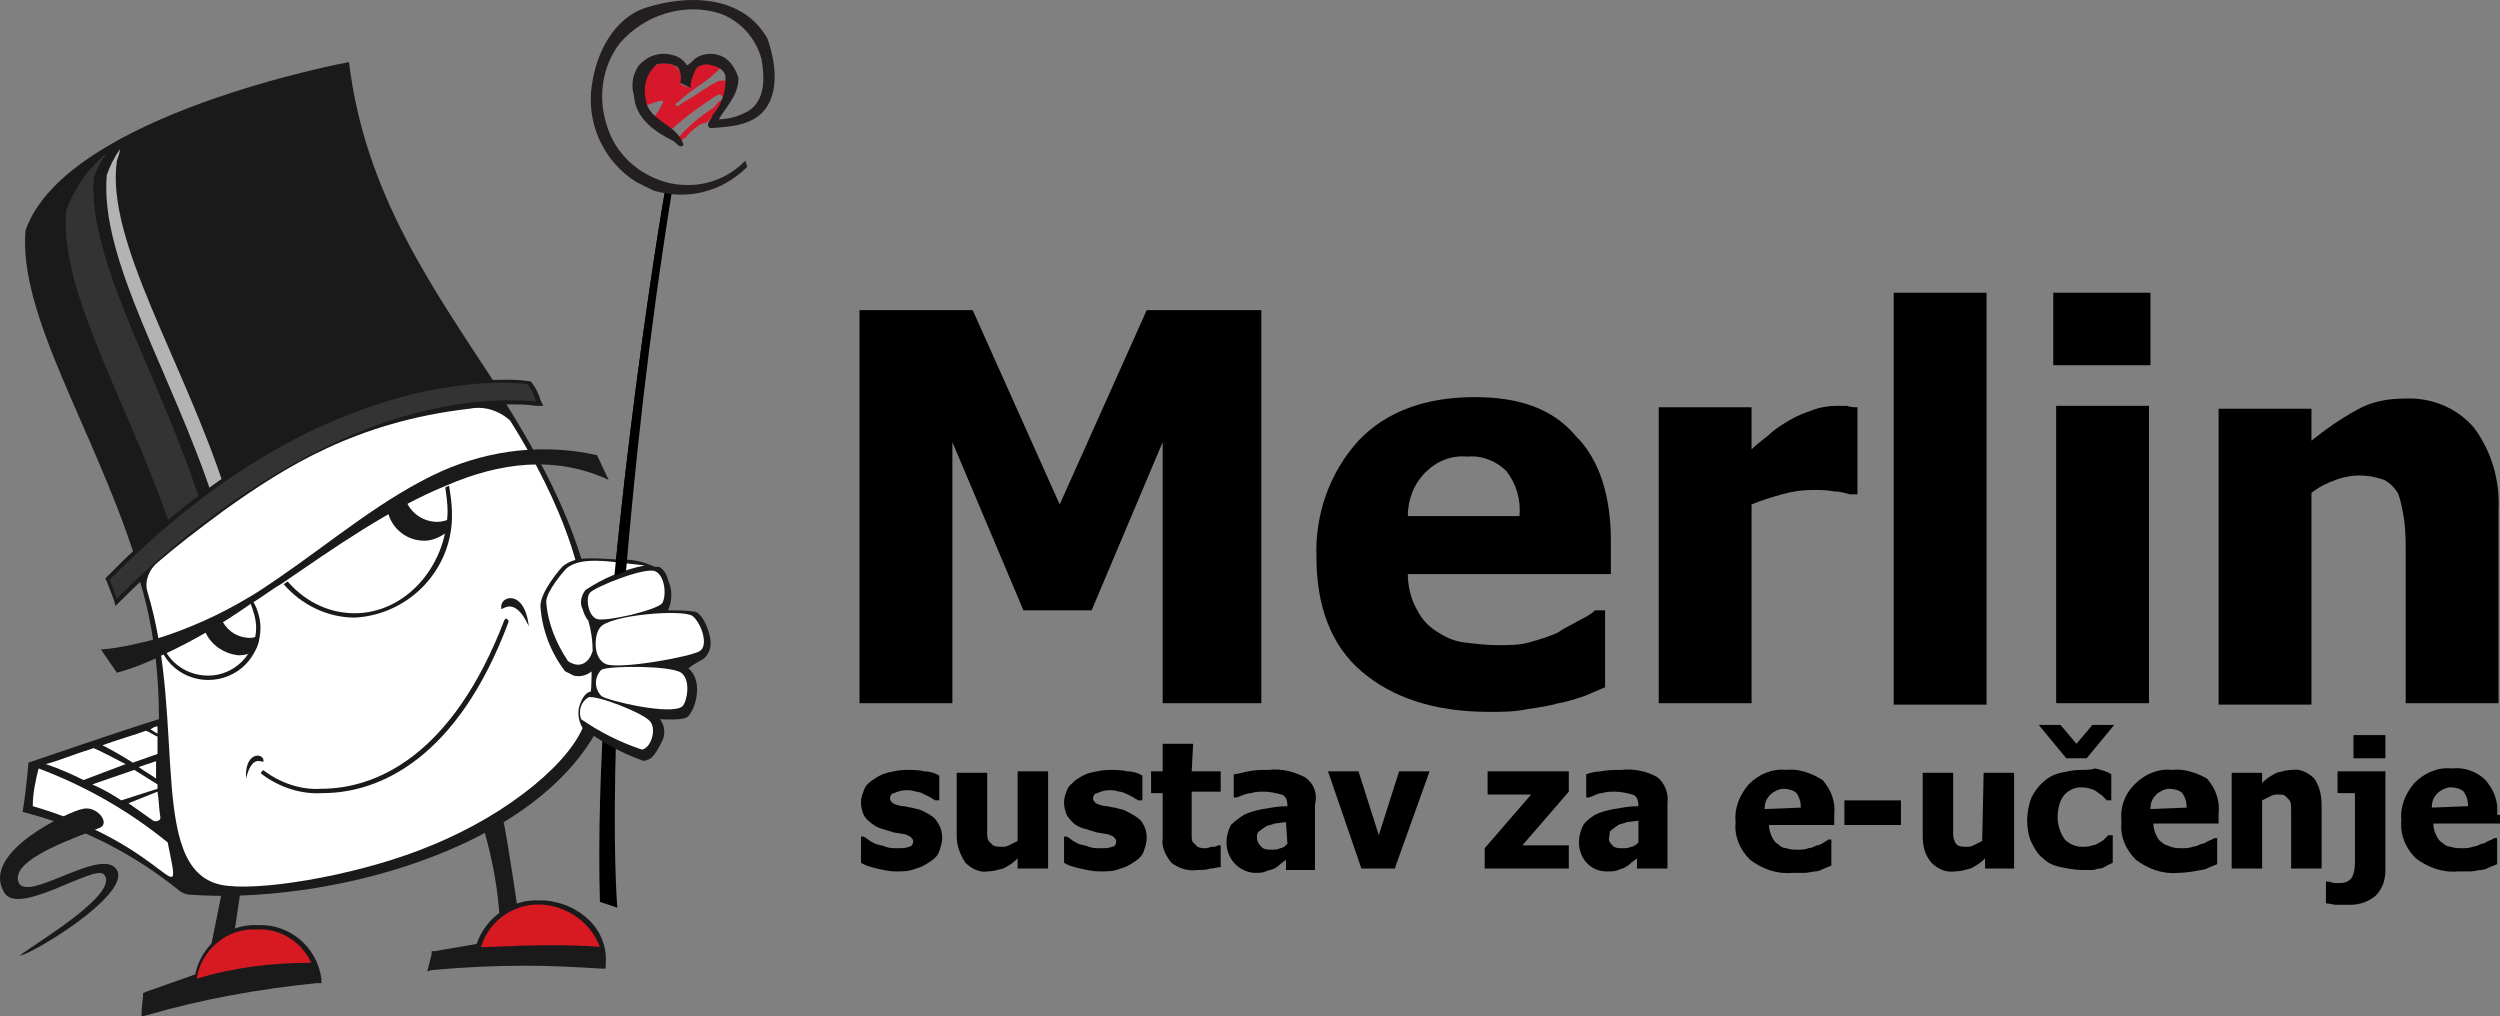 <svg xmlns="http://www.w3.org/2000/svg" xmlns:svg="http://www.w3.org/2000/svg" enable-background="new 0 0 249.5 70" version="1.1" xml:space="preserve" viewBox="0.04 -0.08 172.36 70.08">
 <rect x="0.04" y="-0.08" width="172.36" height="70.08" fill="#808080" stroke="none"/>
 <style type="text/css">.st0{fill:#1A1A1A;}
	.st1{fill:#333333;}
	.st2{fill:#B3B3B3;}
	.st3{fill:#FFFFFF;}
	.st4{fill:#D71921;}
	.st5{fill:none;}
	.st6{fill:#D7182A;stroke:#D7182A;stroke-width:0.11;stroke-miterlimit:3.86;}
	.st7{fill:#231F20;stroke:#231F20;stroke-width:0.11;stroke-miterlimit:3.86;}
	.st8{fill:none;stroke:#000000;stroke-width:0.75;stroke-miterlimit:10;}
	.st9{fill:none;stroke:#000000;stroke-width:0.587;stroke-miterlimit:10;}</style>
 <g class="layer">
  <title>Layer 1</title>
  <g id="svg_1">
   <path d="m45.9,13c-0.9,5.3 -5,31.1 -4.5,49.1l1.2,0.4c0,0 -1.4,-16.2 3.7,-49.7l-0.4,0.2z" id="path978"/>
   <path class="st0" d="m24.1,4.2c0,0 -19.5,3.6 -22.3,11.6c-0.5,5.8 4.6,13.5 7.5,22.4c10.9,-10 20.7,-11.6 24.9,-11.8c-4.3,-6.6 -9,-13.1 -10.1,-22.2z" id="path980"/>
   <path class="st1" d="m14,35c-2.8,-9 -7.9,-16.9 -7.5,-22.8c0.2,-0.6 0.5,-1.2 0.9,-1.7c-1.3,1 -2.2,2.4 -2.8,3.9c-0.5,5.9 4.6,13.7 7.5,22.8c0.5,-0.9 1.1,-1.6 1.9,-2.2z" id="path982"/>
   <path class="st2" d="m8.1,11c0.1,-0.3 0.2,-0.5 0.2,-0.8c-0.4,0.6 -0.7,1.2 -0.9,1.8c-0.5,5.9 4.5,13.6 7.4,22.5c0.2,-0.3 0.5,-0.5 0.8,-0.7c-2.9,-9 -8.3,-17.3 -7.5,-22.8z" id="path984"/>
   <path class="st0" d="m34.9,27.7c-10.7,0 -20.7,7.8 -25.3,12c1,3.2 1.4,6.5 1.4,9.8c-2.3,0.7 -9,3 -9,3s-0.1,1.5 -0.4,3.4c4,1 7.7,2.9 10.9,5.5c0.2,0.1 0.4,0.2 0.6,0.2c9.3,0.7 23.9,-3 28.3,-11.7c0.7,-9.3 -2.6,-15.9 -6.5,-22.2z" id="path986"/>
   <path class="st0" d="m8,41.7l-0.1,-0.4l-0.5,-1.3l-0.1,-0.2l0.1,-0.1c12,-12.3 23.1,-13.6 27.3,-13.6c0.6,0 1.2,0 1.8,0.1l0.1,0l0.1,0.1c0.3,0.4 0.5,0.8 0.6,1.2l0.2,0.4l-0.5,0c-0.6,-0.1 -1.3,-0.1 -1.9,-0.1c-7.3,0 -14.2,3.7 -18.7,6.8c-2.9,2 -5.6,4.3 -8.1,6.8l-0.3,0.3z" id="path988"/>
   <path class="st3" d="m39.4,37.5c-1,-3 -2.5,-5.9 -4.2,-8.6c-0.8,-0.7 -1.8,-1 -2.8,-0.8c-7.8,0.9 -12.7,4 -16.9,7c-1.9,1.4 -3.2,2.4 -4.6,3.6c-0.6,0.5 -0.9,1.3 -0.7,2c2.8,9.2 -0.2,19.8 5.6,20.3c2.9,0.3 9.5,-0.9 14,-2.8c5.4,-2.2 9.8,-5.9 10.6,-8.6c0.9,-2.5 0.3,-8.2 -1,-12.1z" id="path990"/>
   <path class="st1" d="m7.6,39.9l0.5,1.3c0,0 14,-14.9 28.9,-13.6c-0.1,-0.4 -0.3,-0.8 -0.6,-1.2c-0.1,0 -13.5,-2.1 -28.8,13.5z" id="path992"/>
   <path class="st3" d="m2.3,55.5c9.6,2.8 10.4,7.9 9.3,2.5c-2.7,-2.2 -5.7,-3.9 -8.9,-5.1l0,0c-0.2,0.8 -0.4,1.7 -0.4,2.6z" id="path994"/>
   <path class="st0" d="m22.3,54.6c-1.5,0.1 -3,-0.4 -4.2,-1.3l0,0c-0.1,-0.1 -0.1,-0.1 0,-0.2c0.1,-0.1 0.1,-0.1 0.2,0l0,0l0,0c1.1,0.8 2.5,1.3 3.9,1.2l0,0c3.7,0 9,-2.2 12.6,-11.6c0,0 0.1,-0.2 0.2,-0.1c0.1,0.1 0.1,0.1 0.1,0.2c-3.5,9.4 -8.9,11.8 -12.8,11.8z" id="path996"/>
   <path class="st0" d="m36.5,43.1c-0.3,-2.6 -2,-2.1 -1.9,-1.3c-0.1,0.5 0.8,-1.1 1.9,1.3z" id="path998"/>
   <path class="st0" d="m17,53.6c-0.1,-1.8 1.1,-1.8 1.2,-1.3c0.1,0.5 -0.7,-0.7 -1.2,1.3z" id="path1000"/>
   <path class="st3" d="m10.9,54.5l-2,0.8c0.7,0.5 1.3,0.9 1.7,1.2c0.2,0.1 0.5,0 0.5,-0.2c-0.1,-0.6 -0.1,-1.2 -0.2,-1.8zm-1.3,-1.7c0.4,0.3 0.8,0.5 1.2,0.8l0,-1.2l-1.2,0.4zm1.3,1.2c-0.5,-0.3 -1.1,-0.7 -1.6,-1l-2.9,1c0.7,0.3 1.4,0.7 2,1.1l2.5,-0.8l0,-0.3zm0,-4c-0.2,0 -0.3,0.1 -0.5,0.2c0.2,0.1 0.3,0.2 0.5,0.3l0,-0.5zm-4.4,1.5c-1.3,0.4 -2.5,0.9 -3.3,1.1c0.9,0.3 1.8,0.7 2.6,1.1l2.9,-1.1c-0.8,-0.4 -1.5,-0.8 -2.2,-1.1zm4.4,0.4l0,-1.2c-0.3,-0.1 -0.5,-0.3 -0.8,-0.4c-0.8,0.3 -1.9,0.6 -3,1c0.6,0.3 1.3,0.7 2.1,1.2l1.7,-0.6z" id="path1002"/>
   <polygon class="st0" id="polygon1004" points="15.3,61.6 14.6,65.1 16.1,64.9 16.6,61.5  "/>
   <path class="st0" d="m33.4,57.1c0.6,2.1 1,4.2 1.1,6.4c1.1,-0.1 1.3,-0.4 1.3,-0.4s-0.7,-5 -1.1,-6.8c-0.4,0.3 -0.8,0.5 -1.3,0.8z" id="path1006"/>
   <path class="st0" d="m9.8,70l0,-0.4l0.1,-1l0,-0.2l0.2,-0.1l3.4,-1.2c0.4,-2 2.2,-3.5 4.3,-3.4c2.2,-0.1 4.1,1.5 4.4,3.7l0,0.3l-0.3,0c-4,0.4 -7.9,1.1 -11.7,2.2l-0.4,0.1z" id="path1008"/>
   <path class="st4" d="m21.5,66.3c-0.7,-1.5 -2.2,-2.4 -3.8,-2.3c-2,-0.1 -3.8,1.4 -4.1,3.4c2.6,-0.8 5.2,-1.1 7.9,-1.1z" id="path1010"/>
   <path class="st0" d="m29.5,66.9l0.1,-0.4l0.2,-0.8l0,-0.2l0.2,0l2.9,-0.5c0.6,-1.8 2.4,-3.1 4.3,-3l0.4,0c1.2,0.1 2.3,0.6 3.1,1.4c0.8,0.8 1.2,1.9 1.1,3l0,0.3l-0.3,0c-1.7,-0.1 -3.4,-0.2 -5.2,-0.2c-2.1,0 -4.3,0.1 -6.5,0.3l-0.3,0.1z" id="path1012"/>
   <path class="st4" d="m41.4,65.2c-0.6,-1.6 -2.1,-2.7 -3.8,-2.9c-2,-0.2 -3.8,1 -4.4,2.9c0,0.1 4.3,-0.3 8.2,0z" id="path1014"/>
   <path class="st0" d="m5.7,55.7c1,-0.3 2,1 1.2,1.3c-1.4,0.6 -6.1,2.1 -5.6,3.7c0.5,1.6 5.8,-2.5 6.8,-0.8c1,1.7 -6,5.9 -6.7,5.9c1,-0.8 7,-4.3 5.8,-5.6c-0.7,-0.7 -6,3 -6.9,1.2c-1.6,-2.8 4.7,-5.6 5.4,-5.7z" id="path1016"/>
   <path class="st0" d="m48.6,45.3c0.4,-0.4 0.5,-0.9 0.4,-1.4c-0.1,-0.6 -0.5,-1.6 -1,-1.8l0,0c-0.6,-0.1 -1.3,-0.1 -1.9,-0.1l0,0c0.3,-0.7 0.3,-1.4 0,-2.1c-0.1,-0.4 -0.3,-0.7 -0.6,-0.9l-0.3,0c-0.7,-0.3 -1.4,-0.5 -2.1,-0.5c-1.7,0 -3.3,-0.4 -4.3,0.5c-0.1,0.1 -1.5,1.7 -1.5,2.7c0.1,1.6 0.7,3.2 1.7,4.5l0.6,0.3c0.4,0.1 0.8,0 1.1,-0.2c0.2,-0.1 0.3,-0.2 0.4,-0.4c0,0.1 0,0.1 0.1,0.2c-0.2,0.3 -0.3,0.6 -0.3,1c0,0.2 0,0.3 0.1,0.5l-0.2,0c-0.2,0 -0.5,0.2 -0.7,0.7c-0.3,0.6 -0.2,1.3 0.1,1.8c1.2,0.9 2.6,1.7 4,2.2c0.2,0.1 0.3,0.1 0.5,0c0.4,-0.1 0.8,-0.9 1,-1.3c0.2,-0.4 0.2,-1 -0.1,-1.4c0,0 0,-0.1 -0.1,-0.1l0,0l0,0c1.6,0.1 1.9,-0.1 2,-0.2c0.4,-0.5 0.6,-1.2 0.6,-1.9c0,-0.5 -0.2,-1.1 -0.6,-1.4c0.5,-0.4 1,-0.6 1.1,-0.7z" id="path1018"/>
   <path class="st3" d="m41.4,43.2c-0.4,0.5 -0.5,2.1 0.4,2.5c0.9,0.4 5.9,-0.5 6.5,-0.9c0.6,-0.4 0.1,-1.9 -0.5,-2.4c-0.6,-0.5 -5.8,-0.1 -6.4,0.8z" id="path1020"/>
   <path class="st3" d="m47.1,48.6c0.3,-0.3 0.6,-1.8 -0.1,-2.3c-0.7,-0.5 -5,-0.5 -5.5,-0.2c-0.5,0.5 -0.5,1.3 0,1.8l0,0l0,0c0.3,0.3 4.9,1.4 5.6,0.7z" id="path1022"/>
   <path class="st3" d="m40.2,41.9c-0.2,-0.4 -0.1,-0.9 0.2,-1.3c1.2,-0.8 2.6,-1.4 4.1,-1.7c-2.2,-0.2 -4.3,-0.7 -5.4,0.2c-0.2,0.2 -1.4,1.6 -1.4,2.3c0.1,1.5 0.7,2.9 1.5,4.1c0.9,0.6 1.5,0 1.7,-0.7c0,-0.7 -0.1,-1.4 -0.3,-2.1c-0.2,-0.2 -0.3,-0.5 -0.4,-0.8z" id="path1024"/>
   <path class="st3" d="m45.7,41.5c0.3,-0.5 0.2,-1.9 -0.5,-2.2s-4.2,1.1 -4.5,1.5c-0.3,0.4 -0.1,1.6 0.5,1.8c0.6,0.2 4.1,-0.6 4.5,-1.1z" id="path1026"/>
   <path class="st3" d="m44.3,51.6c0.6,-0.1 1,-1.3 0.6,-1.9c-0.4,-0.6 -3.8,-1.9 -4.3,-1.7c-0.5,0.3 -0.7,0.9 -0.5,1.5c1.3,0.9 2.7,1.6 4.2,2.1z" id="path1028"/>
   <path d="m46.4,12.9l-0.5,0.1c-0.6,3.3 -2.3,14.4 -3.5,26.6l0.8,-0.3c0.6,-7 1.5,-15.9 3.2,-26.4z" id="path1030"/>
   <path class="st0" d="m14.4,46.8c2,0 3.6,-1.6 3.6,-3.6l0,0l0,0c0,-0.6 -0.2,-1.3 -0.5,-1.8c-2,1.4 -4,2.6 -6.2,3.6c0.6,1.1 1.8,1.8 3.1,1.8z" id="path1032"/>
   <path class="st3" d="m14.4,46.5c-1.2,0 -2.3,-0.6 -2.9,-1.6c1.9,-1.2 4.2,-2.5 5.8,-3.4c0.2,0.5 0.4,1.1 0.4,1.7c0,1.8 -1.5,3.3 -3.3,3.3z" id="path1034"/>
   <path class="st0" d="m24.5,42.5c3.8,-0.2 6.8,-3.4 6.7,-7.2c0,-0.6 -0.1,-1.3 -0.2,-1.9c-4,1.9 -7.8,4.2 -11.4,6.8c1.2,1.4 3,2.3 4.9,2.3z" id="path1036"/>
   <path class="st3" d="m24.5,42.2c-1.9,0 -3.6,-0.9 -4.8,-2.4c0.2,-0.1 0.5,-0.4 0.7,-0.5c3.3,-2.3 6.7,-4.9 10.3,-6c0.1,0.6 0.2,1.3 0.2,1.9c-0.1,3.9 -3,7 -6.4,7z" id="path1038"/>
   <path class="st5" d="m26.4,35.3l0.6,-0.3c-0.3,0 -0.4,0.2 -0.6,0.3z" id="path1040"/>
   <path class="st5" d="m27,34.9l0.6,-0.3l-0.6,0.3z" id="path1042"/>
   <path class="st0" d="m29.3,37.2c0.6,0 1.2,-0.3 1.7,-0.7c0,-0.3 0.1,-0.5 0.1,-0.8c-0.3,0.1 -0.6,0.2 -0.9,0.2c-0.9,0 -1.7,-0.5 -2.1,-1.3l0,0l-0.6,0.3c0,0 -0.1,0 -0.1,0.1l0,0l0,0l-0.6,0.3l0,0c0.3,1.1 1.3,1.9 2.5,1.9z" id="path1044"/>
   <path class="st0" d="m16.5,45.1c0.4,0 0.8,-0.1 1.1,-0.3c0.2,-0.3 0.3,-0.6 0.3,-1c-0.2,0 -0.4,0.1 -0.6,0.1c-0.8,0 -1.5,-0.4 -1.9,-1.1c-0.4,0.2 -0.8,0.5 -1.2,0.7c0.4,0.9 1.3,1.5 2.3,1.6z" id="path1046"/>
   <path class="st0" d="m42,33l-0.8,-1.7c-3.6,-0.8 -7.3,-0.4 -10.7,1.1c-4,1.8 -7.5,4.8 -11.3,7.4c-0.6,0.4 -1.3,0.9 -2,1.3c-2,1.2 -4.2,2.2 -6.5,2.9c-1.2,0.3 -2.4,0.6 -3.7,0.7l1.1,1.6c1.1,-0.3 2.1,-0.7 3.1,-1.2c2.2,-1 4.2,-2.2 6.2,-3.6c0.7,-0.4 1.3,-0.9 2,-1.3c3.8,-2.6 7.5,-5.2 11.4,-6.8c3.7,-1.6 7.5,-2.1 11.2,-0.4z" id="path1048"/>
   <path class="st6" d="m46.9,5c0.1,0.3 0.1,0.5 0,0.8c0.2,0 0.4,0.2 0.7,0.2c0,-0.3 0.1,-0.7 0.2,-1c0.1,-0.2 0.3,-0.6 0.6,-0.7c0.4,-0.1 0.9,-0.1 1.3,0.2c-0.7,0.9 -2,1.5 -2.8,2.3c-0.1,0.1 -0.3,0.2 -0.4,0.3c0.3,0.4 0.5,0 0.7,-0.1c0.8,-0.4 1.5,-1 2.3,-1.4c0.2,-0.1 0.5,-0.1 0.7,0c0,0.9 -0.3,1.7 -0.9,2.3c-0.3,0.1 -0.5,0.5 -0.9,0.5c-0.4,0.2 -0.7,0.5 -1,0.8c-0.1,0.2 -0.4,0.3 -0.5,0.4l-0.1,-0.1c0.7,-0.8 1.4,-1.4 2.3,-2c0.2,-0.1 0.4,-0.4 0.5,-0.5s0.3,-0.2 0.4,-0.3c-0.1,-0.2 -0.3,-0.4 -0.5,-0.3c-1.1,0.7 -2.2,1.5 -3.2,2.4c-0.1,0 -0.1,0.1 -0.1,0.2l-1.1,-0.9c0.3,-0.3 0.5,-0.7 0.7,-1.1l0,-0.2c-0.5,0 -0.9,0.3 -1.3,0.3c-0.3,-0.8 -0.1,-1.7 0.4,-2.4c0.4,-0.3 0.9,-0.5 1.4,-0.3c0.3,0.1 0.5,0.3 0.6,0.6z" id="path1050"/>
   <path class="st7" d="m52.9,2.6c0.5,1.4 0.8,3.3 0,4.6s-2.4,1.4 -3.9,1.5c-0.3,-0.3 0.2,-0.5 0.2,-0.8c0.7,-0.8 1,-1.8 0.9,-2.8c-0.2,-0.6 -0.8,-0.7 -1.3,-0.8c-0.3,0 -0.6,0.1 -0.8,0.3c-0.2,0.4 -0.4,0.8 -0.4,1.3l-0.6,-0.3c0.1,-0.4 0,-0.8 -0.2,-1.1c-0.5,-0.3 -1,-0.3 -1.5,-0.2c-0.7,0.6 -1,1.5 -0.8,2.4c0.1,1.6 2.2,1.8 2.6,3.2c-0.2,0.2 -0.4,-0.2 -0.6,-0.3c-1.2,-0.6 -2.6,-1.5 -2.7,-3.1c-0.2,-0.7 -0.1,-1.4 0.3,-2c0.6,-0.7 1.5,-1 2.4,-0.7c0.4,0.1 0.7,0.4 0.9,0.7c0.2,-0.1 0.4,-0.3 0.6,-0.5c0.6,-0.4 1.3,-0.4 1.9,-0.1c0.5,0.3 0.8,0.8 1,1.4c0,1.2 -0.9,2 -1.4,2.9c0.8,0 1.5,-0.2 2.2,-0.6c1.2,-0.8 1.1,-2.4 0.9,-3.6c-0.4,-1.5 -1.5,-2.7 -2.9,-3.2c-2.5,-0.8 -5.3,0.1 -7,2.1c-1.2,1.6 -1.5,3.7 -0.9,5.6c0.6,2.1 2.3,3.6 4.4,4.1c1.9,0.4 3.8,-0.1 5.2,-1.5l0.1,0.3c-1.7,1.7 -4.1,2.3 -6.4,1.6l-1.2,-0.6c-2.2,-1.4 -3.4,-4 -3,-6.6c0.3,-2.2 1.5,-4.6 3.7,-5.3c2.8,-0.9 6.6,-0.9 8.3,2.1z" id="path1052"/>
   <polygon id="polygon1058" points="73.1,34.7 67.1,21.3 59.3,21.3 59.3,48.4 65.7,48.4 65.7,30.4 70.6,42 75.3,42 80.2,30.4    80.2,48.4 87,48.4 87,21.3 79.1,21.3  "/>
   <path d="m101.7,27.3c-3.4,0 -6.1,1 -8,3c-2,2.2 -3,5.1 -2.9,8c0,3.4 1,6.1 3.1,7.9c2.1,1.8 5,2.8 8.8,2.8c0.9,0 1.8,0 2.7,-0.2c0.7,-0.1 1.4,-0.2 2.1,-0.4c0.6,-0.1 1.2,-0.3 1.8,-0.5l1.4,-0.6l0,-5.3l-0.7,0c-0.3,0.3 -0.7,0.5 -1.1,0.7c-0.5,0.3 -1,0.5 -1.4,0.8c-0.6,0.3 -1.3,0.5 -2,0.7c-0.7,0.2 -1.4,0.2 -2.2,0.2c-0.8,0 -1.6,-0.1 -2.4,-0.2c-0.7,-0.1 -1.3,-0.4 -1.9,-0.8c-0.6,-0.4 -1,-0.9 -1.3,-1.5c-0.4,-0.7 -0.6,-1.6 -0.6,-2.4l14,0l0,-2.3c0,-3.1 -0.8,-5.6 -2.4,-7.2c-1.6,-1.9 -3.9,-2.7 -7,-2.7zm-4.6,8.2c0,-1.1 0.4,-2.2 1.2,-3c0.8,-0.8 1.8,-1.2 2.9,-1.1c1,-0.1 2,0.3 2.7,1c0.7,0.9 1,2 0.9,3.1l-7.7,0z" id="path1060"/>
   <path d="m126.7,27.9c-0.6,0 -1.2,0.1 -1.7,0.3c-0.6,0.2 -1.1,0.4 -1.6,0.7s-1,0.6 -1.4,1c-0.5,0.4 -0.9,0.7 -1.2,1l0,-2.9l-6.4,0l0,20.4l6.4,0l0,-13.7c0.7,-0.3 1.4,-0.5 2.1,-0.7s1.4,-0.3 2.1,-0.3c0.5,0 1,0 1.5,0.1c0.4,0 0.7,0.1 1.1,0.2l0.5,0l0,-6c-0.2,0 -0.5,0 -0.7,-0.1l-0.7,0z" id="path1062"/>
   <rect height="28.4" id="rect1064" width="6.4" x="130.6" y="20.1"/>
   <rect height="20.5" id="rect1066" width="6.4" x="141.8" y="27.9"/>
   <rect height="5" id="rect1068" width="6.7" x="141.6" y="20.1"/>
   <path d="m170.6,29.4c-1.2,-1.4 -3,-2.1 -4.8,-2c-1.1,0 -2.3,0.2 -3.3,0.8c-1.1,0.6 -2.1,1.3 -3.1,2.1l0,-2.2l-6.4,0l0,20.4l6.4,0l0,-14.6c0.5,-0.4 1.1,-0.7 1.7,-0.9c0.5,-0.2 1.1,-0.3 1.6,-0.3c0.6,0 1.1,0.1 1.7,0.3c0.4,0.2 0.8,0.6 1,1c0.2,0.6 0.3,1.2 0.4,1.8c0.1,0.8 0.1,1.6 0.1,2.5l0,10.1l6.4,0l0,-13.3c0.1,-2.1 -0.5,-4.1 -1.7,-5.7z" id="path1070"/>
   <path d="m63.6,55.8c-0.2,-0.1 -0.4,-0.1 -0.7,-0.2c-0.2,0 -0.4,-0.1 -0.6,-0.1c-0.2,0 -0.5,-0.1 -0.7,-0.2c-0.1,-0.1 -0.2,-0.2 -0.2,-0.3c0,-0.2 0.1,-0.4 0.3,-0.4c0.2,-0.1 0.5,-0.2 0.8,-0.2c0.2,0 0.4,0 0.7,0.1c0.2,0 0.4,0.1 0.6,0.2l0.4,0.2c0.1,0.1 0.2,0.1 0.3,0.2l0.3,0l0,-1.7c-0.3,-0.2 -0.7,-0.3 -1,-0.3c-0.4,-0.1 -0.9,-0.1 -1.3,-0.1c-0.4,0 -0.9,0.1 -1.3,0.2c-0.4,0.1 -0.7,0.3 -1,0.5s-0.5,0.4 -0.6,0.7c-0.1,0.3 -0.2,0.5 -0.2,0.8c0,0.4 0.1,0.9 0.4,1.2c0.3,0.3 0.7,0.6 1.2,0.7c0.2,0.1 0.4,0.1 0.6,0.2l0.6,0.1c0.2,0 0.4,0.1 0.6,0.2c0.1,0.1 0.2,0.2 0.2,0.3c0,0.2 -0.1,0.4 -0.3,0.4c-0.2,0.1 -0.5,0.1 -0.8,0.1c-0.3,0 -0.5,0 -0.8,-0.1c-0.2,-0.1 -0.4,-0.1 -0.7,-0.2c-0.2,-0.1 -0.4,-0.2 -0.5,-0.3l-0.3,-0.2l-0.2,0l0,1.8c0.3,0.2 0.7,0.3 1.1,0.4c0.4,0.1 0.9,0.2 1.3,0.2c0.5,0 0.9,0 1.4,-0.2c0.4,-0.1 0.7,-0.3 1,-0.5c0.3,-0.2 0.5,-0.4 0.6,-0.7c0.1,-0.3 0.2,-0.6 0.2,-0.9c0,-0.4 -0.1,-0.8 -0.4,-1.2c-0.2,-0.3 -0.6,-0.5 -1,-0.7z" id="path1072"/>
   <path d="m70.2,57.9c-0.2,0.1 -0.4,0.2 -0.6,0.3s-0.3,0.1 -0.5,0.1c-0.2,0 -0.4,0 -0.6,-0.1c-0.1,-0.1 -0.2,-0.2 -0.3,-0.3c-0.1,-0.2 -0.1,-0.4 -0.1,-0.5l0,-4.2l-2.1,0l0,4.3c0,0.7 0.2,1.3 0.6,1.9c0.4,0.4 1,0.7 1.5,0.6c0.4,0 0.7,-0.1 1.1,-0.2c0.4,-0.2 0.7,-0.4 1,-0.7l0,0.7l2.1,0l0,-6.7l-2.1,0l0,4.8z" id="path1074"/>
   <path d="m77.6,55.8c-0.2,-0.1 -0.4,-0.1 -0.7,-0.2c-0.2,0 -0.4,-0.1 -0.6,-0.1s-0.5,-0.1 -0.7,-0.2c-0.1,-0.1 -0.2,-0.2 -0.2,-0.3c0,-0.2 0.1,-0.4 0.3,-0.4c0.2,-0.1 0.5,-0.2 0.8,-0.2c0.2,0 0.4,0 0.7,0.1c0.2,0 0.4,0.1 0.6,0.2l0.4,0.2c0.1,0.1 0.2,0.1 0.3,0.2l0.3,0l0,-1.7c-0.3,-0.2 -0.7,-0.3 -1,-0.3c-0.4,-0.1 -0.9,-0.1 -1.3,-0.1s-0.9,0.1 -1.3,0.2c-0.4,0.1 -0.7,0.3 -1,0.5c-0.2,0.2 -0.5,0.4 -0.6,0.7c-0.1,0.3 -0.2,0.5 -0.2,0.8c0,0.4 0.1,0.9 0.4,1.2c0.3,0.4 0.7,0.6 1.2,0.7c0.2,0.1 0.4,0.1 0.6,0.2l0.6,0.1c0.2,0 0.4,0.1 0.6,0.2c0.1,0.1 0.2,0.2 0.2,0.3c0,0.2 -0.1,0.4 -0.3,0.4c-0.2,0.1 -0.5,0.1 -0.8,0.1c-0.3,0 -0.5,0 -0.8,-0.1c-0.2,-0.1 -0.4,-0.1 -0.7,-0.2c-0.2,-0.1 -0.4,-0.2 -0.5,-0.3l-0.3,-0.2l-0.2,0l0,1.8c0.3,0.2 0.7,0.3 1.1,0.4c0.5,0.1 0.9,0.2 1.4,0.2c0.5,0 0.9,0 1.4,-0.2c0.4,-0.1 0.7,-0.3 1,-0.5c0.3,-0.2 0.5,-0.4 0.6,-0.7c0.1,-0.3 0.2,-0.6 0.2,-0.9c0,-0.4 -0.1,-0.8 -0.4,-1.2c-0.3,-0.3 -0.7,-0.5 -1.1,-0.7z" id="path1076"/>
   <path d="m82.3,51.2l-2.1,0l0,1.9l-0.8,0l0,1.5l0.8,0l0,3.1c-0.1,0.6 0.2,1.2 0.6,1.7c0.5,0.4 1.2,0.6 1.8,0.5c0.3,0 0.6,0 0.9,-0.1c0.2,0 0.5,-0.1 0.7,-0.1l0,-1.5l-0.2,0c-0.1,0.1 -0.2,0.1 -0.4,0.1c-0.1,0 -0.3,0.1 -0.4,0.1c-0.2,0 -0.4,0 -0.6,-0.1c-0.1,-0.1 -0.2,-0.2 -0.3,-0.3c-0.1,-0.1 -0.1,-0.3 -0.1,-0.5l0,-3l2,0l0,-1.4l-2,0l0.1,-1.9z" id="path1078"/>
   <path d="m90,53.5c-0.8,-0.4 -1.6,-0.6 -2.5,-0.5c-0.5,0 -0.9,0 -1.4,0.1c-0.5,0.1 -0.8,0.2 -1,0.2l0,1.6l0.2,0c0.3,-0.1 0.7,-0.3 1,-0.3c0.3,-0.1 0.6,-0.1 0.9,-0.1c0.4,0 0.8,0.1 1.2,0.2c0.3,0.1 0.4,0.4 0.4,0.8l0,0c-0.6,0 -1.1,0.1 -1.7,0.2c-0.5,0.1 -0.9,0.2 -1.3,0.4c-0.3,0.2 -0.6,0.4 -0.9,0.7c-0.2,0.4 -0.3,0.8 -0.3,1.2c0,1.1 0.8,2 1.9,2.1l0,0l0.1,0c0.2,0 0.5,0 0.7,-0.1s0.4,-0.1 0.6,-0.2c0.2,-0.1 0.3,-0.2 0.4,-0.3l0.4,-0.3l0,0.7l2,0l0,-4.5c0.2,-0.8 -0.1,-1.5 -0.7,-1.9zm-1.2,4.6c-0.1,0.1 -0.3,0.3 -0.5,0.3c-0.2,0.1 -0.4,0.1 -0.6,0.1c-0.3,0 -0.5,0 -0.7,-0.2s-0.3,-0.4 -0.3,-0.6c0,-0.2 0,-0.4 0.2,-0.5c0.1,-0.1 0.3,-0.2 0.4,-0.3c0.2,-0.1 0.4,-0.1 0.6,-0.2l0.8,-0.1l0.1,1.5l0,0z" id="path1080"/>
   <polygon id="polygon1082" points="95.1,57.5 93.7,53.1 91.6,53.1 93.9,59.8 96.2,59.8 98.6,53.1 96.5,53.1  "/>
   <polygon id="polygon1084" points="108.2,54.5 108.2,53.1 102.6,53.1 102.6,54.7 105.6,54.7 102.4,58.4 102.4,59.8 108.2,59.8    108.2,58.2 105,58.2  "/>
   <path d="m114.3,53.5c-0.7,-0.4 -1.6,-0.6 -2.5,-0.5c-0.5,0 -0.9,0 -1.4,0.1c-0.3,0 -0.7,0.1 -1,0.2l0,1.6l0.2,0c0.3,-0.1 0.6,-0.3 0.9,-0.3c0.3,-0.1 0.6,-0.1 0.9,-0.1c0.4,0 0.8,0.1 1.2,0.2c0.3,0.1 0.4,0.4 0.4,0.8l0,0c-0.6,0 -1.1,0.1 -1.7,0.2c-0.5,0.1 -0.9,0.2 -1.3,0.4c-0.3,0.2 -0.6,0.4 -0.8,0.7c-0.2,0.4 -0.3,0.8 -0.3,1.2c0,1.1 0.8,2 1.9,2l0.1,0c0.2,0 0.5,0 0.7,-0.1s0.4,-0.1 0.5,-0.2c0.2,-0.1 0.3,-0.2 0.4,-0.3l0.4,-0.3l0,0.7l2.1,0l0,-4.5c0.1,-0.7 -0.2,-1.4 -0.7,-1.8zm-1.3,4.5c-0.1,0.1 -0.3,0.3 -0.5,0.3c-0.2,0.1 -0.4,0.1 -0.6,0.1c-0.3,0 -0.5,0 -0.7,-0.2s-0.3,-0.4 -0.2,-0.6c0,-0.2 0,-0.4 0.2,-0.5c0.1,-0.1 0.3,-0.2 0.4,-0.3c0.2,-0.1 0.4,-0.1 0.6,-0.2l0.8,-0.1c0,0 0,1.5 0,1.5z" id="path1086"/>
   <path d="m123.2,53c-1,-0.1 -1.9,0.3 -2.6,1c-0.6,0.7 -1,1.6 -0.9,2.6c-0.1,1 0.3,1.9 1,2.6c0.8,0.6 1.8,1 2.9,0.9c0.3,0 0.6,0 0.9,0c0.2,0 0.5,-0.1 0.7,-0.1s0.4,-0.1 0.6,-0.2l0.5,-0.2l0,-1.8l-0.2,0c-0.1,0.1 -0.2,0.1 -0.3,0.2c-0.2,0.1 -0.3,0.2 -0.5,0.2c-0.2,0.1 -0.4,0.2 -0.6,0.2c-0.2,0.1 -0.5,0.1 -0.7,0.1c-0.3,0 -0.5,0 -0.8,-0.1c-0.2,0 -0.4,-0.1 -0.6,-0.3c-0.2,-0.1 -0.3,-0.3 -0.4,-0.5c-0.1,-0.2 -0.2,-0.5 -0.2,-0.8l4.5,0l0,-0.7c0.1,-0.9 -0.2,-1.7 -0.8,-2.4c-0.8,-0.5 -1.7,-0.8 -2.5,-0.7zm-1.5,2.7c0,-0.4 0.1,-0.7 0.4,-1c0.2,-0.2 0.6,-0.4 0.9,-0.4c0.3,0 0.7,0.1 0.9,0.3c0.2,0.3 0.3,0.6 0.3,1l-2.5,0.1z" id="path1088"/>
   <rect height="1.7" id="rect1090" width="3.9" x="127.2" y="55.1"/>
   <path d="m136.7,57.9c-0.2,0.1 -0.4,0.2 -0.6,0.3s-0.3,0.1 -0.5,0.1c-0.2,0 -0.4,0 -0.6,-0.1c-0.1,-0.1 -0.2,-0.2 -0.2,-0.3c-0.1,-0.2 -0.1,-0.4 -0.1,-0.5l0,-4.2l-2.1,0l0,4.3c0,0.7 0.1,1.3 0.6,1.9c0.4,0.4 1,0.7 1.6,0.6c0.4,0 0.7,-0.1 1.1,-0.2c0.4,-0.2 0.7,-0.4 1,-0.7l0,0.7l2,0l0,-6.6l-2.1,0l-0.1,4.7z" id="path1092"/>
   <polygon id="polygon1094" points="143.2,51.2 142.1,49.9 140.6,49.9 142.5,52.2 143.9,52.2 145.8,49.9 144.3,49.9  "/>
   <path d="m143.5,53c-0.5,0 -0.9,0.1 -1.4,0.2c-0.9,0.2 -1.6,0.9 -2,1.7c-0.2,0.5 -0.3,1.1 -0.3,1.6c0,0.5 0.1,1.1 0.3,1.5s0.4,0.8 0.8,1.1c0.3,0.3 0.7,0.5 1.2,0.6c0.5,0.1 1,0.2 1.5,0.2c0.2,0 0.5,0 0.7,0c0.2,0 0.3,-0.1 0.5,-0.1c0.2,0 0.3,-0.1 0.5,-0.2l0.4,-0.2l0,-1.9l-0.3,0l-0.2,0.2c-0.1,0.1 -0.2,0.2 -0.4,0.3c-0.2,0.1 -0.3,0.2 -0.5,0.2c-0.2,0.1 -0.5,0.1 -0.7,0.1c-0.5,0 -0.9,-0.2 -1.2,-0.5c-0.3,-0.4 -0.5,-1 -0.5,-1.5c0,-0.5 0.1,-1.1 0.4,-1.5c0.3,-0.4 0.8,-0.6 1.2,-0.6s0.8,0.1 1.1,0.3c0.1,0.1 0.3,0.2 0.4,0.3s0.2,0.2 0.3,0.3l0.3,0l0,-1.8c-0.3,-0.2 -0.7,-0.3 -1.1,-0.4c-0.3,0.1 -0.6,0.1 -1,0.1z" id="path1096"/>
   <path d="m149.8,53c-1,-0.1 -1.9,0.3 -2.6,1c-0.7,0.7 -1,1.6 -0.9,2.6c-0.1,1 0.3,1.9 1,2.6c0.8,0.6 1.8,1 2.9,0.9c0.5,0 1.1,-0.1 1.6,-0.2c0.2,0 0.4,-0.1 0.6,-0.2l0.5,-0.2l0,-1.8l-0.2,0c-0.1,0.1 -0.2,0.1 -0.4,0.2c-0.2,0.1 -0.3,0.2 -0.5,0.2c-0.2,0.1 -0.4,0.2 -0.6,0.2c-0.2,0.1 -0.5,0.1 -0.7,0.1c-0.3,0 -0.5,0 -0.8,-0.1c-0.2,-0.1 -0.4,-0.1 -0.6,-0.3c-0.2,-0.1 -0.3,-0.3 -0.4,-0.5c-0.1,-0.2 -0.2,-0.5 -0.2,-0.8l4.5,0l0,-0.7c0.1,-0.9 -0.2,-1.7 -0.8,-2.4c-0.7,-0.4 -1.6,-0.7 -2.4,-0.6zm-1.5,2.7c0,-0.4 0.1,-0.7 0.4,-1c0.2,-0.2 0.6,-0.4 0.9,-0.4c0.3,0 0.7,0.1 0.9,0.3c0.2,0.3 0.3,0.6 0.3,1l-2.5,0.1z" id="path1098"/>
   <path d="m158.1,53c-0.4,0 -0.7,0.1 -1.1,0.2c-0.4,0.2 -0.7,0.4 -1,0.7l0,-0.7l-2.1,0l0,6.6l2.1,0l0,-4.7c0.2,-0.1 0.4,-0.2 0.6,-0.3c0.2,-0.1 0.3,-0.1 0.5,-0.1c0.2,0 0.4,0 0.5,0.1c0.1,0.1 0.2,0.2 0.3,0.3c0.1,0.2 0.1,0.4 0.1,0.6l0,4.1l2.1,0l0,-4.3c0,-0.7 -0.1,-1.3 -0.5,-1.9c-0.4,-0.4 -1,-0.7 -1.5,-0.6z" id="path1100"/>
   <path d="m161.2,54.6l1.2,0l0,4.6c0,0.4 0,0.8 -0.2,1.2c-0.2,0.3 -0.5,0.4 -0.8,0.4l-0.4,0c-0.2,0 -0.3,-0.1 -0.4,-0.1l-0.2,0l0,1.5c0.2,0 0.5,0.1 0.7,0.1l1,0c0.6,0 1.2,-0.2 1.7,-0.6c0.5,-0.5 0.7,-1.1 0.7,-1.8l0,-6.8l-3.3,0l0,1.5z" id="path1102"/>
   <rect height="1.6" id="rect1104" width="2.2" x="162.3" y="50.6"/>
   <path d="m172.2,56.1c0.1,-0.9 -0.2,-1.7 -0.8,-2.4c-0.6,-0.6 -1.5,-0.9 -2.3,-0.8c-1,-0.1 -1.9,0.3 -2.6,1c-0.6,0.7 -1,1.6 -0.9,2.6c-0.1,1 0.3,1.9 1,2.6c0.8,0.6 1.8,1 2.9,0.9c0.3,0 0.6,0 0.9,0c0.2,0 0.5,-0.1 0.7,-0.1c0.2,0 0.4,-0.1 0.6,-0.2l0.5,-0.2l0,-1.8l-0.2,0c-0.1,0.1 -0.2,0.1 -0.4,0.2c-0.2,0.1 -0.3,0.2 -0.5,0.2c-0.2,0.1 -0.4,0.2 -0.6,0.2c-0.2,0.1 -0.5,0.1 -0.7,0.1c-0.3,0 -0.5,0 -0.8,-0.1c-0.2,0 -0.4,-0.1 -0.6,-0.3c-0.2,-0.1 -0.3,-0.3 -0.4,-0.5c-0.1,-0.2 -0.2,-0.5 -0.2,-0.8l4.6,0l0,-0.6l-0.2,0zm-4.5,-0.5c0,-0.4 0.1,-0.7 0.4,-1c0.2,-0.2 0.6,-0.4 0.9,-0.4c0.3,0 0.7,0.1 0.9,0.3c0.2,0.3 0.3,0.6 0.3,1l-2.5,0.1z" id="path1106"/>
  </g>
 </g>
</svg>